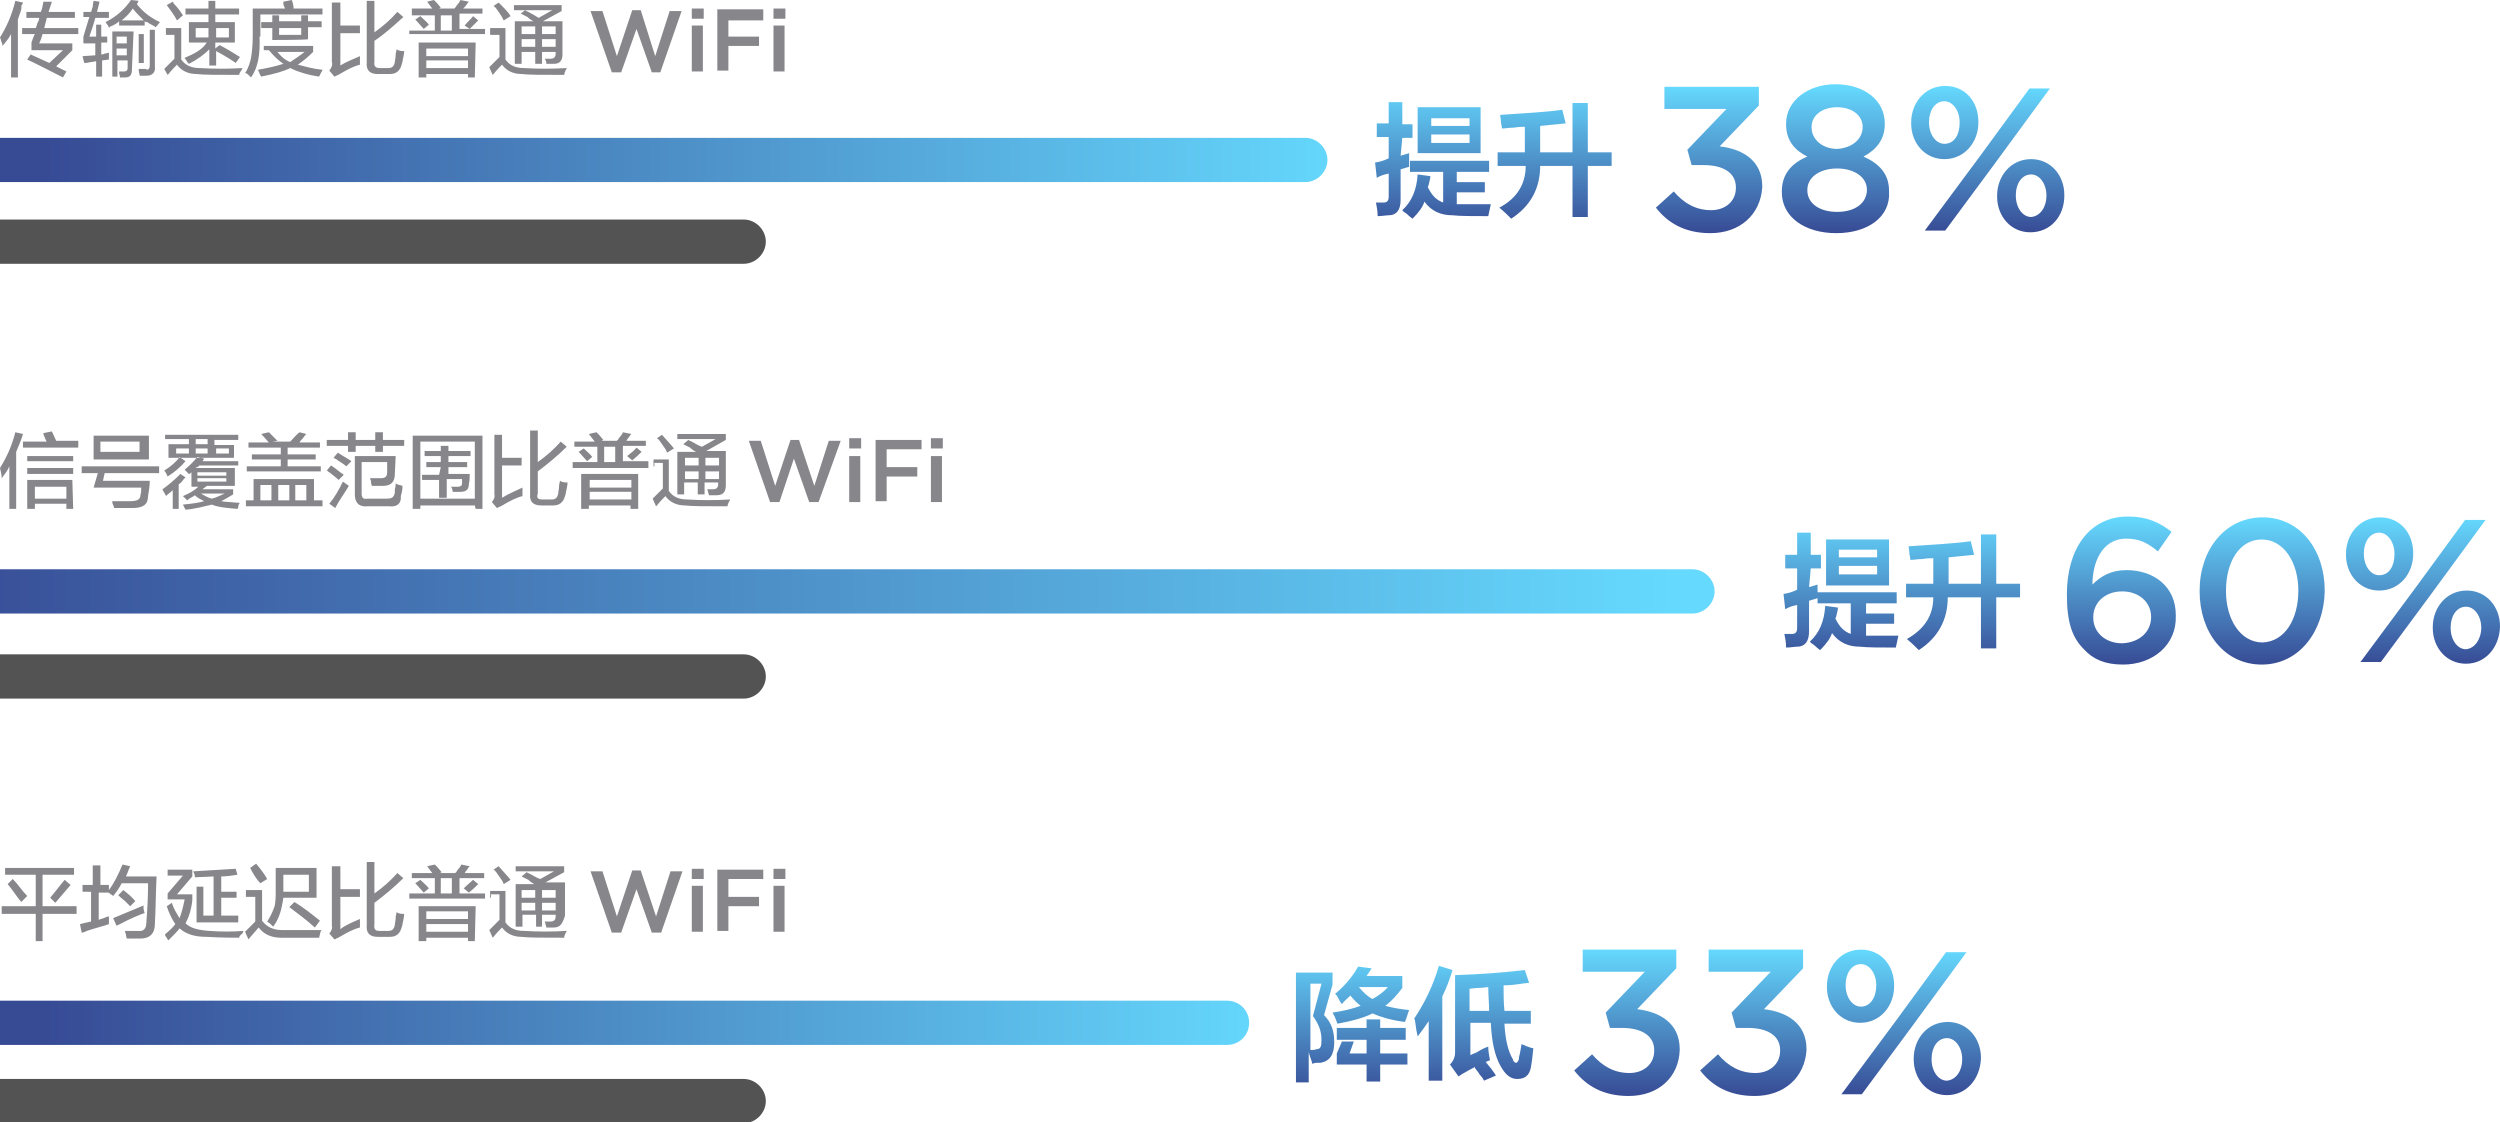 <?xml version="1.0" encoding="utf-8"?>
<!-- Generator: Adobe Illustrator 26.0.0, SVG Export Plug-In . SVG Version: 6.00 Build 0)  -->
<svg version="1.1" id="图层_1" xmlns="http://www.w3.org/2000/svg" xmlns:xlink="http://www.w3.org/1999/xlink" x="0px" y="0px"
	 width="293.8px" height="131.9px" viewBox="0 0 293.8 131.9" style="enable-background:new 0 0 293.8 131.9;" xml:space="preserve"
	>
<style type="text/css">
	.st0{fill-rule:evenodd;clip-rule:evenodd;fill:url(#SVGID_1_);}
	.st1{fill-rule:evenodd;clip-rule:evenodd;fill:url(#SVGID_00000031168386568227983510000004184871313742714802_);}
	.st2{fill-rule:evenodd;clip-rule:evenodd;fill:#535353;}
	.st3{fill-rule:evenodd;clip-rule:evenodd;fill:#86868B;}
	.st4{fill-rule:evenodd;clip-rule:evenodd;fill:url(#SVGID_00000155857313975463401980000007836211363995182724_);}
	.st5{fill-rule:evenodd;clip-rule:evenodd;fill:url(#SVGID_00000083781238602363099030000001615271506672137869_);}
	.st6{fill-rule:evenodd;clip-rule:evenodd;fill:url(#SVGID_00000067198839248335527170000013959818274939645342_);}
	.st7{fill-rule:evenodd;clip-rule:evenodd;fill:url(#SVGID_00000025419316695187564620000011202884318962870400_);}
</style>
<linearGradient id="SVGID_1_" gradientUnits="userSpaceOnUse" x1="-3012.912" y1="54.727" x2="-3012.912" y2="54.087" gradientTransform="matrix(126.734 0 0 27.031 382040.5 -1451.925)">
	<stop  offset="0" style="stop-color:#374B95"/>
	<stop  offset="1" style="stop-color:#65D9FE"/>
</linearGradient>
<path class="st0" d="M238.6,27.3c-2.3,0-3.9-1.9-3.9-4.2V23c0-2.3,1.6-4.3,4-4.3c2.3,0,3.9,1.9,3.9,4.2V23
	C242.6,25.4,241,27.3,238.6,27.3z M240.5,23c0-1.4-0.8-2.5-1.8-2.5c-1.1,0-1.8,1.1-1.8,2.4V23c0,1.4,0.8,2.5,1.8,2.5
	C239.8,25.4,240.5,24.3,240.5,23L240.5,23z M228.6,27.1h-2.4l6.6-8.9l5.7-7.8h2.4l-6.6,9L228.6,27.1z M228.5,18.7
	c-2.3,0-3.9-1.9-3.9-4.2v-0.1c0-2.3,1.6-4.3,4-4.3c2.4,0,3.9,1.9,3.9,4.2v0.1C232.5,16.7,230.9,18.7,228.5,18.7z M230.3,14.4
	c0-1.4-0.8-2.5-1.8-2.5c-1.1,0-1.8,1.1-1.8,2.4v0.1c0,1.4,0.8,2.5,1.8,2.5C229.7,16.9,230.3,15.8,230.3,14.4L230.3,14.4z
	 M215.8,27.4c-3.7,0-6.4-1.9-6.4-4.8v-0.1c0-2,1.1-3.3,3-4.1c-1.4-0.7-2.5-1.8-2.5-3.8v-0.1c0-2.6,2.5-4.6,5.8-4.6
	c3.4,0,5.8,1.9,5.8,4.6v0.1c0,1.8-1,3-2.5,3.8c1.8,0.8,3,2,3,4v0.1C222.2,25.5,219.5,27.4,215.8,27.4z M218.9,14.9
	c0-1.3-1.2-2.3-3-2.3s-3,1-3,2.3V15c0,1.4,1.3,2.5,3,2.5C217.6,17.4,218.9,16.4,218.9,14.9L218.9,14.9z M219.4,22.3
	c0-1.5-1.5-2.5-3.5-2.5s-3.5,1-3.5,2.5v0.1c0,1.4,1.3,2.5,3.5,2.5S219.4,23.8,219.4,22.3L219.4,22.3z M201,27.4c-3,0-5-1.2-6.4-3
	l2.1-1.9c1.2,1.4,2.6,2.2,4.4,2.2c1.6,0,2.9-1,2.9-2.6v-0.1c0-1.7-1.5-2.6-3.8-2.6h-1.4l-0.5-1.8l4.6-4.8h-7.3v-2.6h11.1v2.2
	l-4.6,4.8c2.6,0.3,5,1.6,5,4.7v0.1C206.9,25.2,204.5,27.4,201,27.4z M186.6,25.5h-1.8v-6H181c0,2.6-1.1,4.7-3.4,6.2
	c-0.3-0.3-0.8-0.8-1.4-1.3c2.1-1.1,3.1-2.8,3.1-4.9H176v-1.6h3.2v-3c-0.3,0-0.7,0-1.3,0.1c-0.6,0-1,0.1-1.4,0.1c0-0.1,0-0.3-0.1-0.6
	c0-0.5-0.1-0.8-0.1-1c2.8-0.2,5.2-0.3,7.3-0.6l0.4,1.6c-1,0.1-2,0.2-3,0.3v3.1h3.8v-5.8h1.8v5.8h2.8v1.6h-2.8L186.6,25.5L186.6,25.5
	z M175.2,24l-0.3,1.4c-1.9,0-3.3,0-4.2-0.1c-1.4,0-2.5-0.5-3.3-1.6c-0.2,0.6-0.6,1.2-1.4,2c-0.1-0.1-0.3-0.2-0.6-0.5
	c-0.2-0.2-0.5-0.3-0.6-0.5c1.1-1,1.7-2.4,1.8-4.2l1.5,0.2c0,0.2-0.1,0.6-0.2,1c0,0.1-0.1,0.2-0.1,0.3c0.5,1,1,1.5,1.8,1.8v-3.6h-3.9
	v-1.3h9.3v1.3h-3.8v1.2h3.3v1.2h-3.3V24C172.4,24,173.8,24,175.2,24z M166.6,12.6h7.4V18h-7.4V12.6z M168.2,16.8h4.5v-1h-4.5V16.8z
	 M168.2,14.8h4.5v-0.9h-4.5V14.8z M164.6,18.3l1-0.3c0,0.6,0,1.1,0,1.6l-1,0.3v3.6c0,1.2-0.5,1.8-1.4,1.8c-0.3,0-0.8,0.1-1.3,0.1
	c0-0.6-0.1-1.1-0.2-1.6c0.2,0,0.5,0,0.9,0s0.6-0.2,0.6-0.7v-2.7c-0.5,0.1-0.9,0.2-1.4,0.5l-0.2-1.8c0.6-0.1,1-0.2,1.6-0.5v-2.5h-1.4
	v-1.6h1.4V12h1.6v2.6h1.2v1.6h-1.2L164.6,18.3L164.6,18.3z"/>
<linearGradient id="SVGID_00000181070099725455655190000000227617065347698852_" gradientUnits="userSpaceOnUse" x1="-3024.012" y1="185.949" x2="-3023.372" y2="185.949" gradientTransform="matrix(243.679 0 0 8.116 736888.25 -1490.441)">
	<stop  offset="0" style="stop-color:#374B95"/>
	<stop  offset="1" style="stop-color:#65D9FE"/>
</linearGradient>
<path style="fill-rule:evenodd;clip-rule:evenodd;fill:url(#SVGID_00000181070099725455655190000000227617065347698852_);" d="
	M0,16.2h153.4c1.4,0,2.6,1.2,2.6,2.6c0,1.4-1.2,2.6-2.6,2.6H0V16.2z"/>
<path class="st2" d="M0,25.8h87.4c1.4,0,2.6,1.2,2.6,2.6c0,1.4-1.2,2.6-2.6,2.6H0V25.8z"/>
<path class="st3" d="M65.1,7.5c-0.2,0-0.6,0-0.9,0V7.4C64.2,7.2,64.1,7,64,6.9c0.1,0,0.2,0,0.4,0c0.2,0,0.2,0,0.3,0
	c0.4,0,0.6-0.2,0.6-0.6V6.1h-1.6v1.4h-0.8V6.1h-1.6v1.4h-0.8v-5h2.2c-0.2-0.1-0.4-0.2-0.7-0.5c-0.4-0.2-0.6-0.3-0.8-0.4l0.5-0.4
	c0.2,0.1,0.2,0.2,0.2,0.1c0.6,0.3,1.1,0.6,1.4,0.8l1.6-0.9h-4.5V0.6H66v0.7l-2.2,1.2c0.1,0,0.1,0,0.1,0h2.2v3.9
	C66.1,7.1,65.8,7.5,65.1,7.5z M62.9,3.1h-1.6V4h1.6V3.1z M62.9,4.6h-1.6v0.9h1.6V4.6z M65.3,3.1h-1.6V4h1.6V3.1z M65.3,4.6h-1.6v0.9
	h1.6V4.6z M58.6,1.4c-0.2-0.3-0.4-0.6-0.6-0.7l0.6-0.4C59.3,1,59.8,1.5,60,1.9l-0.8,0.5C59.1,2.2,58.9,1.8,58.6,1.4z M57.6,4.1V3.3
	h1.8V7c0.5,0.7,1.2,1,2.2,1c1.6,0.1,3.3,0.1,5,0c0,0.1-0.1,0.2-0.1,0.2c-0.1,0.2-0.2,0.5-0.2,0.6c-2.6,0-4.2,0-5-0.1
	c-1,0-1.8-0.4-2.3-1.1c-0.2,0.2-0.6,0.6-1,1.1c-0.1,0.1-0.1,0.1-0.1,0.1l-0.4-0.9c0.2-0.2,0.3-0.3,0.6-0.6c0.2-0.2,0.4-0.4,0.6-0.6
	V4.1H57.6z M49.8,3.4c-0.3-0.3-0.6-0.7-1-1.1l0.6-0.4c0.4,0.4,0.8,0.7,1,1L49.8,3.4z M55.6,1.9l0.6,0.5c-0.2,0.2-0.6,0.6-1,1L54.6,3
	C55,2.5,55.4,2.2,55.6,1.9z M48.1,3.6h3V1.8h-2.7V1h2.4l-0.6-0.8L51,0c0.1,0.1,0.2,0.2,0.2,0.2c0.3,0.3,0.5,0.6,0.6,0.7L51.6,1h1.8
	c0.1-0.1,0.2-0.2,0.3-0.4c0.2-0.2,0.4-0.5,0.4-0.6l1,0.2c-0.1,0.1-0.2,0.2-0.3,0.4C54.6,0.8,54.5,1,54.4,1h2.3v0.6H54v1.8h3v0.6
	h-8.9V3.6z M51.8,3.6h1.3V1.8h-1.3V3.6z M44.6,8h1c0.5,0,0.7-0.2,0.8-0.7c0-0.2,0.1-0.5,0.1-0.9c0-0.2,0.1-0.4,0.1-0.6
	c0.3,0.2,0.6,0.2,0.9,0.2c0,0.3-0.1,0.7-0.2,1.2c0,0.2-0.1,0.3-0.1,0.4c-0.2,0.7-0.6,1.1-1.4,1.1h-1.4c-0.9,0-1.4-0.4-1.3-1.4V0.1
	h0.9v3.7c1-0.7,1.9-1.5,2.7-2.4L47.4,2c-1.1,1-2.2,2-3.4,2.8v2.5C43.9,7.8,44.2,8,44.6,8z M42.3,6.6c0,0.3,0,0.6,0,1
	c-0.8,0.2-1.5,0.6-2.2,1c-0.2,0.1-0.3,0.2-0.6,0.3c-0.1,0.1-0.2,0.1-0.2,0.1l-0.6-0.7C39,7.9,39.1,7.6,39,7.3v-7h1V3h2.3v0.9H40v3.8
	C40.6,7.3,41.4,7,42.3,6.6z M37.5,9c-1.4-0.2-2.6-0.6-3.4-1c-0.8,0.4-1.9,0.7-3.4,1c-0.2-0.2-0.2-0.5-0.4-0.8c1.1-0.2,2.1-0.4,3-0.7
	c-0.6-0.4-1.2-1-1.7-1.6H31V5.4h5.8v0.7c-0.6,0.6-1.2,1.1-1.8,1.5c0.8,0.2,1.8,0.5,2.9,0.6c0,0.1-0.1,0.2-0.2,0.4
	C37.6,8.8,37.5,9,37.5,9z M35.8,6.1h-3.2C33,6.6,33.4,7,34.1,7.3C34.7,6.9,35.3,6.5,35.8,6.1z M32,4.7V3.3h-1.3V2.6H32V1.8h0.8v0.7
	h2.6V1.8h0.8v0.7h1.6v0.7h-1.6v1.4C36.2,4.7,32,4.7,32,4.7z M35.4,3.3h-2.6v0.8h2.6V3.3z M30.5,4.3c0.1,2.1-0.2,3.7-1,4.8
	C29.4,9,29.4,9,29.2,8.8s-0.3-0.2-0.4-0.2c0.4-0.6,0.6-1.3,0.7-1.8c0.1-0.6,0.2-1.4,0.2-2.6V1h3.8c-0.1-0.2-0.2-0.4-0.2-0.6
	c0-0.1,0-0.2,0-0.2l1-0.2c0.1,0.3,0.2,0.6,0.2,1h3.4v0.7h-7.3V4.3z M28.1,8.8c-2.6,0-4.2,0-5-0.1c-1,0-1.8-0.4-2.3-1.1
	c-0.2,0.2-0.6,0.6-1,1.1c-0.1,0.1-0.1,0.1-0.1,0.1l-0.4-0.7c0.2-0.2,0.3-0.3,0.6-0.6s0.4-0.4,0.6-0.6V4.1h-1V3.3h1.8V7
	c0.5,0.7,1.2,1,2.2,1c1.6,0.1,3.3,0.1,5,0c0,0.1-0.1,0.2-0.1,0.2C28.2,8.5,28.1,8.7,28.1,8.8z M25.8,5.3c0.8,0.4,1.6,0.9,2.4,1.4
	l-0.5,0.7c-0.4-0.3-1.2-0.8-2.3-1.4v1.7h-0.8V5.8C24,6.4,23.2,7,22.2,7.5c-0.1-0.1-0.2-0.2-0.3-0.4c-0.1-0.2-0.2-0.2-0.2-0.3
	c1.2-0.5,2.1-1,2.6-1.8h-2.1V2.6h2.3V1.7h-2.7V1h2.7V0.1h0.8V1h2.8v0.7h-2.8v0.9h2.3V5h-2.3v0.7L25.8,5.3z M24.6,3.3H23v1.1h1.5V3.3
	z M26.9,4.4V3.3h-1.5v1.1H26.9z M19.6,0.6l0.7-0.4c0,0,0.1,0.1,0.1,0.2C21,1,21.3,1.5,21.5,1.8l-0.7,0.6C20.5,1.8,20.1,1.3,19.6,0.6
	z M18.3,3.2c-0.2-0.2-0.6-0.3-1-0.6C17.1,2.6,17,2.5,17,2.5V3h-3V2.5c-0.2,0.2-0.5,0.4-1,0.6c-0.2,0.1-0.2,0.2-0.2,0.2
	S12.8,3.2,12.7,3c-0.2-0.2-0.2-0.3-0.3-0.4c1.4-0.7,2.3-1.6,3-2.6l0.9,0.1c0,0-0.1,0.1-0.1,0.2c-0.1,0.1-0.1,0.2-0.1,0.2
	c0.7,0.9,1.6,1.6,2.7,2.1L18.3,3.2z M15.6,1c-0.3,0.5-0.7,0.9-1.3,1.4h2.6C16.4,1.9,16,1.5,15.6,1z M10.5,4.3h0.8V2.9h0.6v1.4h0.7V5
	h-0.7v1.4c0.1,0,0.2,0,0.4-0.1c0.2,0,0.3-0.1,0.5-0.1c0,0.2,0,0.4,0,0.8l-0.8,0.1V9h-0.7V7.2c-0.2,0-0.4,0.1-0.7,0.1
	c-0.3,0.1-0.6,0.1-0.7,0.1L9.7,6.6l1.5-0.1V5.1H9.8V4.3C10,3.7,10.2,2.9,10.5,2H9.8V1.4h0.9c0.1-0.2,0.1-0.4,0.2-0.6
	C10.9,0.4,11,0.2,11,0.1l0.7,0.1l-0.3,1.2h1.4v0.7h-1.6C11,2.9,10.7,3.7,10.5,4.3z M4.6,5.1h3.9v0.8L6.6,7.8l1.2,0.6L7.4,9.1
	C5.8,8.3,4.5,7.6,3.2,7l0.4-0.6l2.2,1l1.6-1.5H3.7V5c0-0.1,0.1-0.2,0.1-0.3C3.9,4.4,4,4.2,4.1,4H2.6V3.3h1.6C4.3,3.1,4.3,3,4.4,2.7
	c0.2-0.3,0.2-0.5,0.2-0.6H3.1V1.4h1.7C5,1,5,0.6,5.1,0.2h1L5.7,1.4h3.1v0.7H5.5L5.2,3.3h4V4H5C4.9,4.4,4.8,4.7,4.6,5.1z M2.1,2.3
	v6.8H1.3V4C1,4.6,0.6,5,0.3,5.4c0-0.2-0.1-0.4-0.2-0.7c0-0.2-0.1-0.2-0.1-0.3c0.7-1.1,1.4-2.6,1.8-4.3l0.9,0.2
	c0,0.1-0.1,0.2-0.2,0.4C2.6,1.1,2.3,1.6,2.1,2.3z M15.5,8.2c0,0.6-0.2,0.9-0.8,0.9c-0.2,0-0.4,0-0.6,0c0-0.1,0-0.2-0.1-0.5
	c0-0.1,0-0.2,0-0.2c0.2,0,0.4,0,0.6,0c0.2,0,0.4-0.1,0.4-0.4V7.1h-1.2V9h-0.6V3.7h2.5L15.5,8.2L15.5,8.2z M14.9,4.3h-1.2v0.8h1.2
	V4.3z M14.9,5.7h-1.2v0.8h1.2V5.7z M16.9,7.4h-0.6V4h0.6V7.4z M17.6,7.7V3.5h0.6v4.3c0.1,0.7-0.3,1.1-1,1.1c-0.2,0-0.5,0-0.8,0
	c0-0.1,0-0.1,0-0.2c-0.1-0.2-0.1-0.5-0.1-0.6c0.2,0,0.4,0,0.8,0C17.4,8.3,17.6,8.1,17.6,7.7z M55.8,9.1H55V8.7h-4.9v0.4h-0.9V5h6.7
	L55.8,9.1L55.8,9.1z M55,5.7h-4.9v0.9H55V5.7z M55,7.1h-4.9V8H55V7.1z"/>
<linearGradient id="SVGID_00000000197864978497648060000016950485470917238691_" gradientUnits="userSpaceOnUse" x1="-3013.989" y1="53.519" x2="-3013.989" y2="52.878" gradientTransform="matrix(131.676 0 0 27.106 397121.625 -1372.565)">
	<stop  offset="0" style="stop-color:#374B95"/>
	<stop  offset="1" style="stop-color:#65D9FE"/>
</linearGradient>
<path style="fill-rule:evenodd;clip-rule:evenodd;fill:url(#SVGID_00000000197864978497648060000016950485470917238691_);" d="
	M289.8,78c-2.3,0-3.9-1.9-3.9-4.2v-0.1c0-2.3,1.6-4.3,4-4.3c2.3,0,3.9,1.9,3.9,4.2v0.1C293.7,76.1,292.1,78,289.8,78z M291.6,73.8
	c0-1.4-0.8-2.5-1.8-2.5c-1.1,0-1.8,1.1-1.8,2.4v0.1c0,1.4,0.8,2.5,1.8,2.5C290.9,76.2,291.6,75,291.6,73.8L291.6,73.8z M279.8,77.8
	h-2.4l6.6-8.9l5.7-7.8h2.4l-6.6,9L279.8,77.8z M279.6,69.4c-2.3,0-3.9-1.9-3.9-4.2v-0.1c0-2.3,1.6-4.3,4-4.3c2.4,0,3.9,1.9,3.9,4.2
	v0.1C283.6,67.4,282,69.4,279.6,69.4z M281.4,65.1c0-1.4-0.8-2.5-1.8-2.5c-1.1,0-1.8,1.1-1.8,2.4v0.1c0,1.4,0.8,2.5,1.8,2.5
	C280.8,67.6,281.4,66.5,281.4,65.1L281.4,65.1z M265.8,78.1c-4.4,0-7.3-3.8-7.3-8.6v-0.1c0-4.8,3-8.6,7.4-8.6c4.4,0,7.3,3.8,7.3,8.6
	v0.1C273.1,74.2,270.2,78.1,265.8,78.1z M270.1,69.4c0-3.3-1.7-6-4.3-6c-2.6,0-4.2,2.6-4.2,6v0.1c0,3.3,1.7,6,4.3,6
	C268.5,75.4,270.1,72.8,270.1,69.4L270.1,69.4z M249.5,78.1c-2.1,0-3.5-0.6-4.6-1.8c-1.3-1.3-2-3-2-6.4v-0.1c0-5.1,2.5-9.1,7.2-9.1
	c2.2,0,3.7,0.7,5.1,1.8l-1.6,2.3c-1.2-1-2.2-1.5-3.7-1.5c-3,0-4,3-4,5.4c1-1,2.2-1.7,4-1.7c3.2,0,5.8,1.9,5.8,5.3v0.1
	C255.8,75.8,253,78.1,249.5,78.1z M252.8,72.5c0-1.7-1.4-3-3.4-3c-2.1,0-3.4,1.4-3.4,3v0.1c0,1.7,1.4,3,3.4,3
	C251.5,75.5,252.8,74.2,252.8,72.5L252.8,72.5z M234.6,76.2h-1.8v-6h-3.9c0,2.6-1.1,4.7-3.4,6.2c-0.3-0.3-0.8-0.8-1.4-1.3
	c2.1-1.2,3.1-2.8,3.1-4.9h-3.2v-1.6h3.2v-3c-0.3,0-0.7,0-1.3,0.1c-0.6,0-1,0.1-1.4,0.1c0-0.1,0-0.3-0.1-0.6c0-0.5-0.1-0.8-0.1-1
	c2.8-0.2,5.2-0.3,7.3-0.6l0.4,1.6c-1,0.1-2,0.2-3,0.3v3.1h3.8v-5.8h1.8v5.8h2.8v1.6h-2.8L234.6,76.2L234.6,76.2z M223.1,74.7
	l-0.3,1.4c-1.9,0-3.3,0-4.2-0.1c-1.4,0-2.5-0.5-3.3-1.6c-0.2,0.6-0.6,1.2-1.4,2c-0.1-0.1-0.3-0.2-0.6-0.5c-0.2-0.2-0.5-0.3-0.6-0.5
	c1.1-1,1.7-2.4,1.8-4.2l1.5,0.2c0,0.2-0.1,0.6-0.2,1c0,0.1-0.1,0.2-0.1,0.3c0.5,1,1,1.5,1.8,1.8v-3.6h-3.9v-1.3h9.3v1.3h-3.6v1.2
	h3.3v1.2h-3.3v1.4C220.4,74.7,221.7,74.7,223.1,74.7z M214.6,63.4h7.4v5.4h-7.4V63.4z M216.1,67.5h4.5v-1h-4.5V67.5z M216.1,65.5
	h4.5v-0.9h-4.5V65.5z M212.6,69l1-0.3c0,0.6,0,1.1,0,1.6l-1,0.3v3.6c0,1.2-0.5,1.8-1.4,1.8c-0.3,0-0.8,0.1-1.3,0.1
	c0-0.6-0.1-1.1-0.2-1.6c0.2,0,0.5,0,0.9,0c0.4,0,0.6-0.2,0.6-0.7v-2.7c-0.5,0.1-0.9,0.2-1.4,0.5l-0.2-1.8c0.6-0.1,1-0.2,1.6-0.5
	v-2.5h-1.4v-1.6h1.4v-2.6h1.6v2.6h1.2v1.6h-1.2L212.6,69L212.6,69z"/>
<linearGradient id="SVGID_00000000925596871515644780000002275586235884211102_" gradientUnits="userSpaceOnUse" x1="-3026.828" y1="182.501" x2="-3026.188" y2="182.501" gradientTransform="matrix(314.818 0 0 8.113 952899.875 -1411.189)">
	<stop  offset="0" style="stop-color:#374B95"/>
	<stop  offset="1" style="stop-color:#65D9FE"/>
</linearGradient>
<path style="fill-rule:evenodd;clip-rule:evenodd;fill:url(#SVGID_00000000925596871515644780000002275586235884211102_);" d="
	M0,66.9h198.9c1.4,0,2.6,1.2,2.6,2.6c0,1.4-1.2,2.6-2.6,2.6H0V66.9z"/>
<path class="st2" d="M0,76.9h87.4c1.4,0,2.6,1.2,2.6,2.6c0,1.4-1.2,2.6-2.6,2.6H0V76.9z"/>
<path class="st3" d="M84.2,58.2c-0.2,0-0.6,0-0.9,0v-0.1c-0.1-0.2-0.1-0.5-0.2-0.6c0.1,0,0.2,0,0.4,0c0.2,0,0.2,0,0.3,0
	c0.4,0,0.6-0.2,0.6-0.6v-0.2h-1.6v1.4h-0.8v-1.4h-1.6v1.4h-0.8v-5h2.2c-0.2-0.1-0.4-0.2-0.7-0.5c-0.4-0.2-0.6-0.3-0.8-0.4l0.6-0.5
	c0.2,0.1,0.2,0.2,0.2,0.1c0.6,0.3,1,0.6,1.4,0.7l1.6-0.9h-4.5v-0.6h5.7v0.7L83,53c0.1,0,0.1,0,0.1,0h2.2V57
	C85.3,57.8,85,58.2,84.2,58.2z M82.1,53.8h-1.6v0.9h1.6V53.8z M82.1,55.4h-1.6v0.9h1.6V55.4z M84.5,53.8h-1.6v0.9h1.6V53.8z
	 M84.5,55.4h-1.6v0.9h1.6V55.4z M77.8,52.2c-0.2-0.3-0.4-0.6-0.6-0.7l0.6-0.4c0.6,0.7,1.1,1.2,1.4,1.6l-0.8,0.5
	C78.3,52.9,78.1,52.6,77.8,52.2z M76.8,54.8V54h1.8v3.7c0.5,0.7,1.2,1,2.2,1c1.6,0.1,3.3,0.1,5,0c0,0.1-0.1,0.2-0.1,0.2
	c-0.1,0.2-0.2,0.4-0.2,0.6c-2.6,0-4.2,0-5-0.1c-1,0-1.8-0.4-2.3-1.1c-0.2,0.2-0.6,0.6-1,1.1c-0.1,0.1-0.1,0.1-0.1,0.1l-0.4-0.9
	c0.2-0.2,0.3-0.3,0.6-0.6c0.2-0.2,0.4-0.4,0.6-0.6v-3h-1V54.8z M69,54.2c-0.3-0.3-0.6-0.7-1-1.1l0.6-0.4c0.4,0.4,0.8,0.7,1,1
	L69,54.2z M74.8,52.6l0.6,0.5c-0.2,0.2-0.6,0.6-1.1,1l-0.6-0.5C74.2,53.2,74.6,52.9,74.8,52.6z M67.2,54.3h3v-1.8h-2.7v-0.6h2.4
	L69.2,51l0.9-0.2c0.1,0.1,0.2,0.2,0.2,0.2c0.3,0.3,0.5,0.6,0.6,0.7l-0.2,0.1h1.8c0.1-0.1,0.2-0.2,0.3-0.4c0.2-0.2,0.4-0.5,0.4-0.6
	l1,0.2c-0.1,0.1-0.2,0.2-0.3,0.4c-0.2,0.2-0.2,0.3-0.3,0.4h2.3v0.6h-2.7v1.8h3V55h-8.9V54.3z M71,54.3h1.3v-1.8H71V54.3z M63.8,58.7
	h1c0.5,0,0.7-0.2,0.8-0.7c0-0.2,0.1-0.5,0.1-0.9c0-0.2,0.1-0.4,0.1-0.6c0.3,0.2,0.6,0.2,0.9,0.2c0,0.3-0.1,0.7-0.2,1.2
	c0,0.2-0.1,0.3-0.1,0.4c-0.2,0.7-0.6,1.1-1.4,1.1h-1.4c-0.9,0-1.4-0.4-1.3-1.4v-7.4h0.9v3.7c1-0.7,1.9-1.5,2.7-2.4l0.7,0.6
	c-1,1-2.2,2-3.4,2.9V58C63,58.6,63.3,58.7,63.8,58.7z M61.4,57.3c0,0.3,0,0.6,0,1c-0.8,0.2-1.5,0.6-2.2,1c-0.2,0.1-0.3,0.2-0.6,0.3
	c-0.1,0.1-0.2,0.1-0.2,0.1l-0.6-0.7c0.2-0.2,0.4-0.6,0.3-0.9v-7H59v2.7h2.3v0.9H59v3.8C59.8,58,60.6,57.7,61.4,57.3z M55.8,59.4
	h-6.4v0.4h-0.9v-8.6h8.2v8.6h-0.8L55.8,59.4L55.8,59.4z M55.8,51.9h-6.4v6.7h6.4V51.9z M51.8,54.9h-1.7v-0.6h1.7v-0.7h-1.9V53h1.9
	v-0.6h0.9V53h2.6v0.6h-2.6v0.7h2.2v0.6h-2.2v0.8h2.5c0,0.3,0,0.8-0.1,1.2c0,0.6-0.3,0.9-1,0.9c-0.1,0-0.2,0-0.4,0
	c-0.2,0-0.3,0-0.5,0c0-0.2-0.1-0.5-0.2-0.6c0.2,0,0.4,0,0.8,0c0.3,0,0.5-0.1,0.5-0.4c0,0,0-0.1,0-0.2c0-0.2,0-0.2,0-0.3h-1.8v2.2
	h-0.9v-2.1h-2v-0.6h2L51.8,54.9L51.8,54.9z M45.8,59.5h-2.6c-1,0.1-1.5-0.4-1.5-1.4v-4.5h4.8l-0.1,2.1c0,1-0.5,1.4-1.4,1.4
	c-0.5,0-1,0-1.3,0c0-0.1-0.1-0.2-0.1-0.5c0-0.2-0.1-0.2-0.1-0.4c0.2,0,0.6,0,1.2,0s0.8-0.2,0.8-0.7c0-0.2,0-0.4,0-0.6
	c0-0.2,0-0.5,0-0.6h-3V58c0,0.5,0.2,0.7,0.7,0.6h2.3c0.6,0,0.8-0.2,0.9-0.7c0-0.1,0-0.2,0-0.4c0.1-0.3,0.1-0.6,0.1-0.7
	c0.2,0.2,0.6,0.2,0.8,0.3c0,0.5-0.1,0.9-0.2,1.2C47.2,59.2,46.6,59.6,45.8,59.5z M45,53.1h-0.9v-0.7h-2.3v0.7h-0.9v-0.7h-2.5v-0.7
	h2.5v-0.9h0.9v0.9h2.3v-0.9H45v0.9h2.5v0.7H45V53.1z M40.4,55.8l-0.6,0.6c-0.2-0.2-0.6-0.5-1.1-0.9c-0.2-0.1-0.2-0.2-0.3-0.2
	l0.5-0.6C39.4,55,39.8,55.4,40.4,55.8z M28.9,58.8h0.9v-2.5h7.1v2.5h1v0.7h-9V58.8z M34.7,58.8H36V57h-1.3V58.8z M32.7,58.8H34V57
	h-1.3V58.8z M30.6,58.8h1.3V57h-1.3V58.8z M29,54.8H33V54h-3.4v-0.6H33v-0.8h-3.8v-0.6h2.4L30.7,51l0.9-0.2c0.3,0.3,0.6,0.6,1,1
	L32,51.9h2.1l0.1-0.1c0.3-0.3,0.6-0.7,1-1L36,51c-0.1,0.1-0.2,0.2-0.4,0.5c-0.2,0.2-0.3,0.3-0.4,0.5h2.4v0.6h-3.8v0.8h3.3v0.6h-3.3
	v0.8h3.9v0.6H29V54.8z M28.2,59.1c-0.1,0.1-0.2,0.2-0.2,0.5c0,0.1-0.1,0.2-0.1,0.2c-1.3-0.1-2.3-0.2-3-0.5c-0.9,0.2-1.9,0.5-3.1,0.6
	c-0.1-0.2-0.2-0.4-0.3-0.6c1-0.1,1.8-0.2,2.5-0.4c-0.4-0.2-0.8-0.4-1.1-0.7c-0.2,0.2-0.6,0.3-0.9,0.6c-0.2-0.2-0.3-0.3-0.5-0.5
	c0.7-0.3,1.3-0.6,1.8-1.1h-0.8v-1.7c-0.1,0.1-0.2,0.2-0.3,0.2c-0.2-0.2-0.3-0.3-0.5-0.5c0.6-0.5,1.1-1,1.5-1.5l0.8,0.2l-0.2,0.3h4.2
	v0.5h-4.6c0,0.1-0.1,0.1-0.2,0.2C23,54.9,23,55,23,55h4.6v2.1h-3.3c-0.2,0.2-0.3,0.2-0.5,0.4h3.6v0.6c-0.5,0.3-1,0.6-1.4,0.8
	C26.5,59,27.2,59,28.2,59.1z M26.6,55.5h-3.4v0.4h3.4V55.5z M26.6,56.6v-0.4h-3.4v0.4H26.6z M26.4,58h-2.8c0.4,0.2,0.8,0.5,1.3,0.6
	C25.4,58.5,25.9,58.2,26.4,58z M19.9,52.2h2.3v-0.6h-2.8v-0.5h8.6v0.6h-2.8v0.6h2.3v1.5h-4.5h-3.2V52.2z M25.4,53.3h1.5v-0.6h-1.5
	C25.4,52.7,25.4,53.3,25.4,53.3z M23,53.3h1.4v-0.6H23V53.3z M23,52.2h1.4v-0.6H23V52.2z M20.7,53.3h1.5v-0.6h-1.5V53.3z M21.8,54.2
	c-0.6,0.7-1.3,1.3-2.1,1.8c-0.1-0.2-0.2-0.5-0.4-0.7c0.8-0.5,1.4-1,1.8-1.6L21.8,54.2z M21.8,56.1c-0.1,0.1-0.1,0.1-0.2,0.2
	c-0.2,0.3-0.5,0.6-0.6,0.6v2.9h-0.7v-2.2c-0.1,0.1-0.3,0.3-0.6,0.5c0.2-0.1,0.1-0.1-0.2,0.2c0-0.1-0.1-0.2-0.2-0.4
	c-0.1-0.2-0.2-0.3-0.2-0.4c0.7-0.5,1.4-1.1,2.1-1.8L21.8,56.1z M12.1,56.5h5.5c0,0.6-0.1,1.2-0.2,1.8c0,1-0.6,1.4-1.8,1.4
	c-0.6,0-1.4,0-2.2,0c0-0.2-0.1-0.3-0.2-0.6c0-0.1,0-0.2,0-0.2c0.5,0,1.2,0,2.1,0c0.8,0,1.2-0.2,1.2-0.7c0.1-0.3,0.1-0.6,0.1-0.9H11
	l0.5-1.7H9.6v-0.8h9.1v0.8h-6.4L12.1,56.5z M11,51.2h6.5V54H11C11,54,11,51.2,11,51.2z M11.8,53.1h4.6v-1.2h-4.6V53.1z M2.7,51.9
	h2.8c-0.1-0.1-0.1-0.2-0.2-0.4c-0.1-0.2-0.2-0.4-0.2-0.6l1-0.2l0.5,1.1h2.6v0.8H2.7C2.7,52.7,2.7,51.9,2.7,51.9z M1.9,59.8H1.1v-5
	c-0.2,0.5-0.6,1-0.9,1.4C0.2,55.8,0.1,55.4,0,55c0.8-1.3,1.4-2.6,1.8-4.2L2.7,51c-0.2,0.7-0.5,1.4-0.8,2.1V59.8z M8.6,54.2H3.2v-0.6
	h5.4V54.2z M8.6,55.7H3.2V55h5.4V55.7z M8.6,59.8H7.8v-0.6H4.1v0.6H3.2v-3.4h5.3L8.6,59.8L8.6,59.8z M7.8,57.2H4.1v1.4h3.7V57.2z
	 M39.7,54.1c-0.2-0.2-0.4-0.2-0.5-0.3l0.5-0.6c0.6,0.4,1.2,0.7,1.6,1l-0.6,0.6C40.6,54.7,40.2,54.4,39.7,54.1z M41,57.1
	c-0.6,1-1.2,1.8-1.6,2.6l-0.7-0.5c0.6-0.7,1.1-1.6,1.6-2.6L41,57.1z M75,59.8h-0.9v-0.4h-4.9v0.4h-0.9v-4.1h6.7L75,59.8L75,59.8z
	 M74.2,56.4h-4.9v0.9h4.9V56.4z M74.2,57.8h-4.9v0.9h4.9V57.8z"/>
<linearGradient id="SVGID_00000119089096431509872770000014477126894066930831_" gradientUnits="userSpaceOnUse" x1="-3012.626" y1="52.764" x2="-3012.626" y2="52.124" gradientTransform="matrix(125.407 0 0 26.957 377997 -1293.539)">
	<stop  offset="0" style="stop-color:#374B95"/>
	<stop  offset="1" style="stop-color:#65D9FE"/>
</linearGradient>
<path style="fill-rule:evenodd;clip-rule:evenodd;fill:url(#SVGID_00000119089096431509872770000014477126894066930831_);" d="
	M228.8,128.7c-2.3,0-3.9-1.9-3.9-4.2v-0.1c0-2.3,1.6-4.3,4-4.3c2.3,0,3.9,1.9,3.9,4.2v0.1C232.7,126.8,231.1,128.7,228.8,128.7z
	 M230.6,124.5c0-1.4-0.8-2.5-1.8-2.5c-1.1,0-1.8,1.1-1.8,2.4v0.1c0,1.4,0.8,2.5,1.8,2.5C229.9,126.9,230.6,125.8,230.6,124.5
	L230.6,124.5z M218.8,128.6h-2.4l6.6-8.9l5.7-7.8h2.4l-6.6,9L218.8,128.6z M218.6,120.2c-2.3,0-3.9-1.9-3.9-4.2v-0.1
	c0-2.3,1.6-4.3,4-4.3c2.4,0,3.9,1.9,3.9,4.2v0.1C222.6,118.2,221,120.2,218.6,120.2z M220.5,115.8c0-1.4-0.8-2.5-1.8-2.5
	c-1.1,0-1.8,1.1-1.8,2.4v0.1c0,1.4,0.8,2.5,1.8,2.5C219.8,118.3,220.5,117.2,220.5,115.8L220.5,115.8z M206.2,128.8
	c-3,0-5-1.2-6.4-3l2.1-1.9c1.2,1.4,2.6,2.2,4.4,2.2c1.6,0,2.9-1,2.9-2.6v-0.1c0-1.7-1.5-2.6-3.8-2.6h-1.4l-0.5-1.8l4.6-4.8h-7.3
	v-2.6h11.1v2.2l-4.6,4.8c2.6,0.3,5,1.6,5,4.7v0.1C212.1,126.6,209.7,128.8,206.2,128.8z M191.4,128.8c-3,0-5-1.2-6.4-3l2.1-1.9
	c1.2,1.4,2.6,2.2,4.4,2.2c1.6,0,2.9-1,2.9-2.6v-0.1c0-1.7-1.5-2.6-3.8-2.6h-1.4l-0.5-1.8l4.6-4.8h-7.3v-2.6H197v2.2l-4.6,4.8
	c2.6,0.3,5,1.6,5,4.7v0.1C197.3,126.6,194.9,128.8,191.4,128.8z M178.2,124.9c0.1,0,0.2-0.2,0.3-0.4c0-0.1,0-0.3,0.1-0.6
	c0.1-0.6,0.2-1,0.2-1.2c0.5,0.2,0.9,0.4,1.4,0.5c-0.1,1-0.2,1.8-0.3,2.3c-0.2,0.9-0.7,1.3-1.6,1.3c-0.8,0-1.4-0.5-2-1.6
	c-0.6-1.1-1-2.7-1.1-5h-2.4v3.8c0.2-0.1,0.4-0.2,0.7-0.3c0.6-0.4,1.1-0.6,1.4-0.7c0,0.6,0.1,1,0.2,1.6l-0.5,0.2
	c0.5,0.6,0.9,1.1,1.2,1.6l-1.4,0.6c-0.1-0.2-0.2-0.4-0.5-0.7c-0.2-0.4-0.5-0.6-0.6-0.9c-0.3,0.2-0.6,0.3-0.9,0.5
	c-0.4,0.2-0.7,0.4-1,0.6l-1-1.4c0.4-0.4,0.6-0.9,0.6-1.4v-9.1c3-0.1,5.7-0.3,8.2-0.6l0.5,1.5c-0.8,0.1-1,0.1-0.8,0.1
	c-0.7,0.1-1.4,0.2-2.2,0.2c0,1,0,2,0.1,3h3.1v1.5h-3.1c0.1,1.8,0.4,3.2,1,4.2C177.8,124.7,178,124.9,178.2,124.9z M174.9,116
	c-0.2,0-0.6,0.1-1.1,0.1c-0.5,0-0.9,0.1-1.1,0.1v2.6h2.3C175,117.8,174.9,117,174.9,116z M178.8,115.6c0.2,0,0.3,0,0.5,0
	C179,115.6,178.9,115.6,178.8,115.6z M169.5,127h-1.6v-7c-0.4,0.6-0.9,1.3-1.3,1.8c-0.1-0.4-0.2-1-0.3-1.8c0-0.2-0.1-0.2-0.1-0.3
	c1.2-1.8,2.2-3.8,2.9-6.2l1.6,0.5c-0.3,1-0.7,2.1-1.2,3.1V127z M165.6,118.7c-0.2,0.5-0.3,1-0.5,1.4c-1.6-0.2-2.9-0.6-3.8-1
	c-1,0.5-2.4,0.9-4.1,1.2c0,0-0.1-0.1-0.1-0.2c-0.2-0.6-0.4-0.9-0.5-1.1c1.4-0.2,2.5-0.5,3.3-0.8c-0.4-0.3-0.8-0.7-1.2-1.2
	c-0.3,0.3-0.7,0.6-1,1c-0.2-0.2-0.3-0.5-0.6-1c-0.1-0.1-0.2-0.2-0.2-0.2c1.2-1,2.1-2.1,2.7-3.2l1.6,0.2l-0.6,0.9h4.2v1.4
	c-0.6,0.8-1.2,1.5-2,2.1C163.5,118.4,164.5,118.6,165.6,118.7z M163.1,116h-3.4c0.5,0.6,1,1.1,1.6,1.4
	C162,117,162.6,116.6,163.1,116z M156.8,122.5c0,1.4-0.5,2.2-1.6,2.4c-0.1,0-0.2,0-0.5,0c-0.2,0-0.3,0.1-0.5,0.1
	c0-0.2-0.1-0.4-0.2-0.7c-0.1-0.3-0.2-0.6-0.2-0.7v3.6h-1.5v-12.9h4.3v1.4l-1,3.6C156.5,120.2,156.8,121.2,156.8,122.5z M154,115.6
	v7.8c0.2,0,0.5,0,0.7-0.1c0.5,0,0.6-0.3,0.6-1.1c0-1-0.3-1.8-1-2.8l1-3.8H154z M159.1,122.4l-0.5,1.4h2v-1.6h-3.5v-1.4h3.5v-1h1.6v1
	h3v1.4h-3v1.6h3.2v1.3h-3.2v2h-1.6v-2h-3.5v-1.3l0.6-1.4H159.1z"/>
<linearGradient id="SVGID_00000078736087992319448160000009849161516111444143_" gradientUnits="userSpaceOnUse" x1="-3023.232" y1="179.052" x2="-3022.593" y2="179.052" gradientTransform="matrix(229.327 0 0 8.11 693308.812 -1331.95)">
	<stop  offset="0" style="stop-color:#374B95"/>
	<stop  offset="1" style="stop-color:#65D9FE"/>
</linearGradient>
<path style="fill-rule:evenodd;clip-rule:evenodd;fill:url(#SVGID_00000078736087992319448160000009849161516111444143_);" d="
	M0,117.6h144.2c1.4,0,2.6,1.1,2.6,2.6s-1.2,2.6-2.6,2.6H0V117.6z"/>
<path class="st2" d="M0,126.8h87.4c1.4,0,2.6,1.2,2.6,2.6c0,1.4-1.2,2.6-2.6,2.6H0V126.8z"/>
<path class="st3" d="M65.1,109c-0.2,0-0.6,0-0.9,0v-0.1c-0.1-0.2-0.1-0.5-0.2-0.6c0.1,0,0.2,0,0.4,0c0.2,0,0.2,0,0.3,0
	c0.4,0,0.6-0.2,0.6-0.6v-0.2h-1.6v1.4H63v-1.4h-1.6v1.4h-0.8v-5h2.2c-0.2-0.1-0.4-0.2-0.7-0.5c-0.4-0.2-0.6-0.3-0.8-0.4l0.6-0.5
	c0.2,0.1,0.2,0.2,0.2,0.1c0.6,0.3,1,0.6,1.4,0.7l1.6-0.9h-4.5v-0.6h5.7v0.7l-2.2,1.2c0.1,0,0.1,0,0.1,0h2.2v3.9
	C66.1,108.6,65.8,109,65.1,109z M62.9,104.6h-1.6v0.9h1.6V104.6z M62.9,106.1h-1.6v0.9h1.6V106.1z M65.3,104.6h-1.6v0.9h1.6V104.6z
	 M65.3,106.1h-1.6v0.9h1.6V106.1z M58.6,102.9c-0.2-0.3-0.4-0.6-0.6-0.7l0.6-0.4c0.6,0.7,1.1,1.2,1.4,1.6l-0.8,0.5
	C59.1,103.6,58.9,103.3,58.6,102.9z M57.6,105.5v-0.8h1.8v3.7c0.5,0.7,1.2,1,2.2,1c1.6,0.1,3.3,0.1,5,0c0,0.1-0.1,0.2-0.1,0.2
	c-0.1,0.2-0.2,0.4-0.2,0.6c-2.6,0-4.2,0-5-0.1c-1,0-1.8-0.4-2.3-1.1c-0.2,0.2-0.6,0.6-1,1.1c-0.1,0.1-0.1,0.1-0.1,0.1l-0.4-0.9
	c0.2-0.2,0.3-0.3,0.6-0.6c0.2-0.2,0.4-0.4,0.6-0.6v-3h-1V105.5z M49.8,104.9c-0.3-0.3-0.6-0.7-1-1.1l0.6-0.4c0.4,0.4,0.8,0.7,1,1
	L49.8,104.9z M55.6,103.4l0.6,0.5c-0.2,0.2-0.6,0.6-1.1,1l-0.6-0.5C55,103.9,55.4,103.6,55.6,103.4z M48.1,105h3v-1.8h-2.7v-0.6h2.4
	l-0.6-0.8l0.9-0.2c0.1,0.1,0.2,0.2,0.2,0.2c0.3,0.3,0.5,0.6,0.6,0.7l-0.2,0.1h1.8c0.1-0.1,0.2-0.2,0.3-0.4c0.2-0.2,0.4-0.5,0.4-0.6
	l1,0.2c-0.1,0.1-0.2,0.2-0.3,0.4c-0.2,0.2-0.2,0.3-0.3,0.4h2.3v0.6H54v1.8h3v0.6h-8.9V105z M51.8,105h1.3v-1.8h-1.3V105z
	 M44.6,109.4h1c0.5,0,0.7-0.2,0.8-0.7c0-0.2,0.1-0.5,0.1-0.9c0-0.2,0.1-0.4,0.1-0.6c0.3,0.2,0.6,0.2,0.9,0.2c0,0.3-0.1,0.7-0.2,1.2
	c0,0.2-0.1,0.3-0.1,0.4c-0.2,0.7-0.6,1.1-1.4,1.1h-1.4c-0.9,0-1.4-0.4-1.3-1.4v-7.4h0.9v3.7c1-0.7,1.9-1.5,2.7-2.4l0.7,0.6
	c-1,1-2.2,2-3.4,2.9v2.5C43.9,109.3,44.2,109.4,44.6,109.4z M42.3,108c0,0.3,0,0.6,0,1c-0.8,0.2-1.5,0.6-2.2,1
	c-0.2,0.1-0.3,0.2-0.6,0.3c-0.1,0.1-0.2,0.1-0.2,0.1l-0.6-0.7c0.2-0.2,0.4-0.6,0.3-0.9v-7h1v2.7h2.3v0.9H40v3.8
	C40.6,108.7,41.4,108.4,42.3,108z M35.3,110.2c-1.1,0-1.8,0-2.3,0c-1.1,0-2-0.4-2.6-1.2c-0.5,0.6-0.9,1-1.2,1.4l-0.4-0.9
	c0.2-0.2,0.3-0.3,0.6-0.6c0.2-0.2,0.5-0.5,0.6-0.6v-2.9h-1.1v-0.8h1.9v3.6c0.5,0.7,1.3,1.1,2.3,1.1c2.2,0,3.8,0,4.7,0
	c-0.2,0.2-0.2,0.6-0.3,0.9C37.1,110.2,36.4,110.2,35.3,110.2z M34,106.6l0.6-0.6c1,0.6,2,1.4,3,2.2L37,109
	C35.9,108,34.9,107.3,34,106.6z M32.1,108.9c-0.1-0.1-0.2-0.2-0.3-0.3c-0.2-0.2-0.3-0.2-0.4-0.3c0.4-0.6,0.6-1.1,0.8-1.6
	c0.2-0.5,0.2-1.2,0.2-2.2V102h4.8v3.5h-3.9C33.1,106.9,32.8,108,32.1,108.9z M36.3,102.8h-3v1.7v0.3h3V102.8z M29.4,102l0.7-0.5
	c0.5,0.6,0.9,1.1,1.3,1.8l-0.8,0.5C30.2,103.4,29.8,102.8,29.4,102z M28.1,110.2c-0.8,0-2.1,0-3.8-0.1c-1.4,0-2.4-0.3-3.2-1
	c-0.2,0.3-0.6,0.7-1.3,1.4c-0.1-0.1-0.2-0.2-0.2-0.3c-0.2-0.2-0.2-0.3-0.2-0.4c0.6-0.5,1-0.9,1.2-1.2c-0.4-0.6-0.7-1.2-1-2.1
	l0.6-0.4c0.2,0.7,0.6,1.3,0.9,1.8c0.2-0.5,0.4-1.2,0.6-2.2h-2V105l1.8-2.1h-1.8v-0.7h2.9v0.8l-1.8,2.1h1.8v0.7c-0.1,1-0.4,2-0.8,2.7
	c0.6,0.6,1.5,0.8,2.8,0.9c1.4,0.1,2.7,0.1,4,0c0,0.1-0.1,0.2-0.1,0.3C28.2,109.9,28.1,110.1,28.1,110.2z M23.1,104.2h0.8v3.4h1.2
	v-4.6l-2.2,0.1v-0.1c0-0.2-0.1-0.4-0.2-0.6c1.6-0.1,3.3-0.2,5-0.3l0.2,0.7c-0.6,0.1-1.3,0.2-1.9,0.2v1.8h1.8v0.7H26v2.1h2v0.8h-4.9
	V104.2z M18.2,108.6c0,1.1-0.6,1.7-1.7,1.7c-0.6,0-1.2,0-1.6,0c0-0.1-0.1-0.2-0.1-0.5c-0.1-0.2-0.1-0.3-0.1-0.4c0.2,0,0.4,0,0.6,0
	c0.3,0,0.6,0,0.9,0c0.7,0.1,1-0.3,1-1c0.1-1.3,0.2-2.9,0.2-4.6h-3.1c-0.3,0.6-0.6,1-1,1.5c-0.1-0.1-0.2-0.2-0.3-0.2
	c-0.2-0.2-0.2-0.2-0.4-0.2h-1v3.2c0.2-0.1,0.3-0.1,0.6-0.2c0.2-0.1,0.4-0.2,0.6-0.2c0,0.4,0,0.7,0,0.9c-0.5,0.2-1.4,0.4-2.6,0.8
	c-0.2,0.1-0.4,0.2-0.6,0.2l-0.2-1c0.4-0.1,0.8-0.2,1.3-0.3v-3.5H9.7v-0.8h1.2v-2.3h0.9v2.3h1v0.6c0.6-0.8,1.1-1.8,1.6-3l0.9,0.2
	c-0.2,0.4-0.3,0.8-0.5,1.2h3.6C18.3,105,18.3,106.9,18.2,108.6z M2.5,106c-0.6-0.7-1-1.4-1.6-2.1l0.6-0.6c0.6,0.6,1.1,1.4,1.7,2
	L2.5,106z M7.6,103.4l0.7,0.6c-0.6,0.7-1.2,1.4-1.8,2.1l-0.6-0.6C6.5,104.8,7,104.1,7.6,103.4z M5,110.6H4.2v-3.2h-4v-0.9h4v-3.7
	H0.6V102h8.1v0.8H5v3.7h4v0.9H5V110.6z M13.9,105.2l0.6-0.6c0.5,0.4,1,0.8,1.4,1.3l-0.6,0.6c-0.2-0.2-0.3-0.3-0.6-0.6
	C14.3,105.6,14.1,105.4,13.9,105.2z M17,107.3c-0.6,0.2-1.6,0.6-3.1,1.4c0.1-0.1,0,0-0.2,0.1l-0.4-0.9c1.2-0.5,2.4-1,3.6-1.5
	C16.8,106.6,16.9,107,17,107.3z M55.8,110.6H55v-0.4h-4.9v0.4h-0.9v-4.1h6.7L55.8,110.6L55.8,110.6z M55,107.1h-4.9v0.9H55V107.1z
	 M55,108.6h-4.9v0.9H55V108.6z"/>
<path class="st3" d="M90.9,103.3v-1.2h1.4v1.2H90.9z M85.6,105.4h3.6v1.1h-3.6v2.9h-1.3v-7.2h5.4v1.1h-4.1V105.4z M81.3,102.1h1.4
	v1.2h-1.4V102.1z M76.6,109.6l-1.8-5.1l-1.8,5.1h-1.1l-2.5-7.2h1.4l1.7,5.3l1.8-5.4h1l1.8,5.4l1.7-5.3h1.4l-2.5,7.2H76.6z
	 M82.6,109.5h-1.3v-5.4h1.3V109.5z M92.2,109.5h-1.3v-5.4h1.3V109.5z"/>
<path class="st3" d="M109.4,52.7v-1.2h1.4v1.2H109.4z M104.2,54.9h3.6V56h-3.6v2.9h-1.3v-7.2h5.4v1.1h-4.1L104.2,54.9L104.2,54.9z
	 M99.8,51.5h1.4v1.2h-1.4V51.5z M95.1,59l-1.8-5.1L91.6,59h-1.1L88,51.8h1.4l1.7,5.3l1.8-5.4h1l1.8,5.4l1.7-5.3h1.4L96.2,59H95.1z
	 M101.1,59h-1.3v-5.4h1.3V59z M110.7,59h-1.3v-5.4h1.3V59z"/>
<path class="st3" d="M90.9,2.2V1h1.4v1.2H90.9z M85.6,4.3h3.6v1.1h-3.6v2.9h-1.3V1.1h5.4v1.3h-4.1V4.3z M81.3,1h1.4v1.2h-1.4V1z
	 M76.6,8.5l-1.8-5.1L73,8.5h-1.1l-2.5-7.2h1.4l1.7,5.3l1.8-5.4h1L77,6.6l1.7-5.3h1.4l-2.5,7.2H76.6z M82.6,8.4h-1.3V3h1.3V8.4z
	 M92.2,8.4h-1.3V3h1.3V8.4z"/>
</svg>
